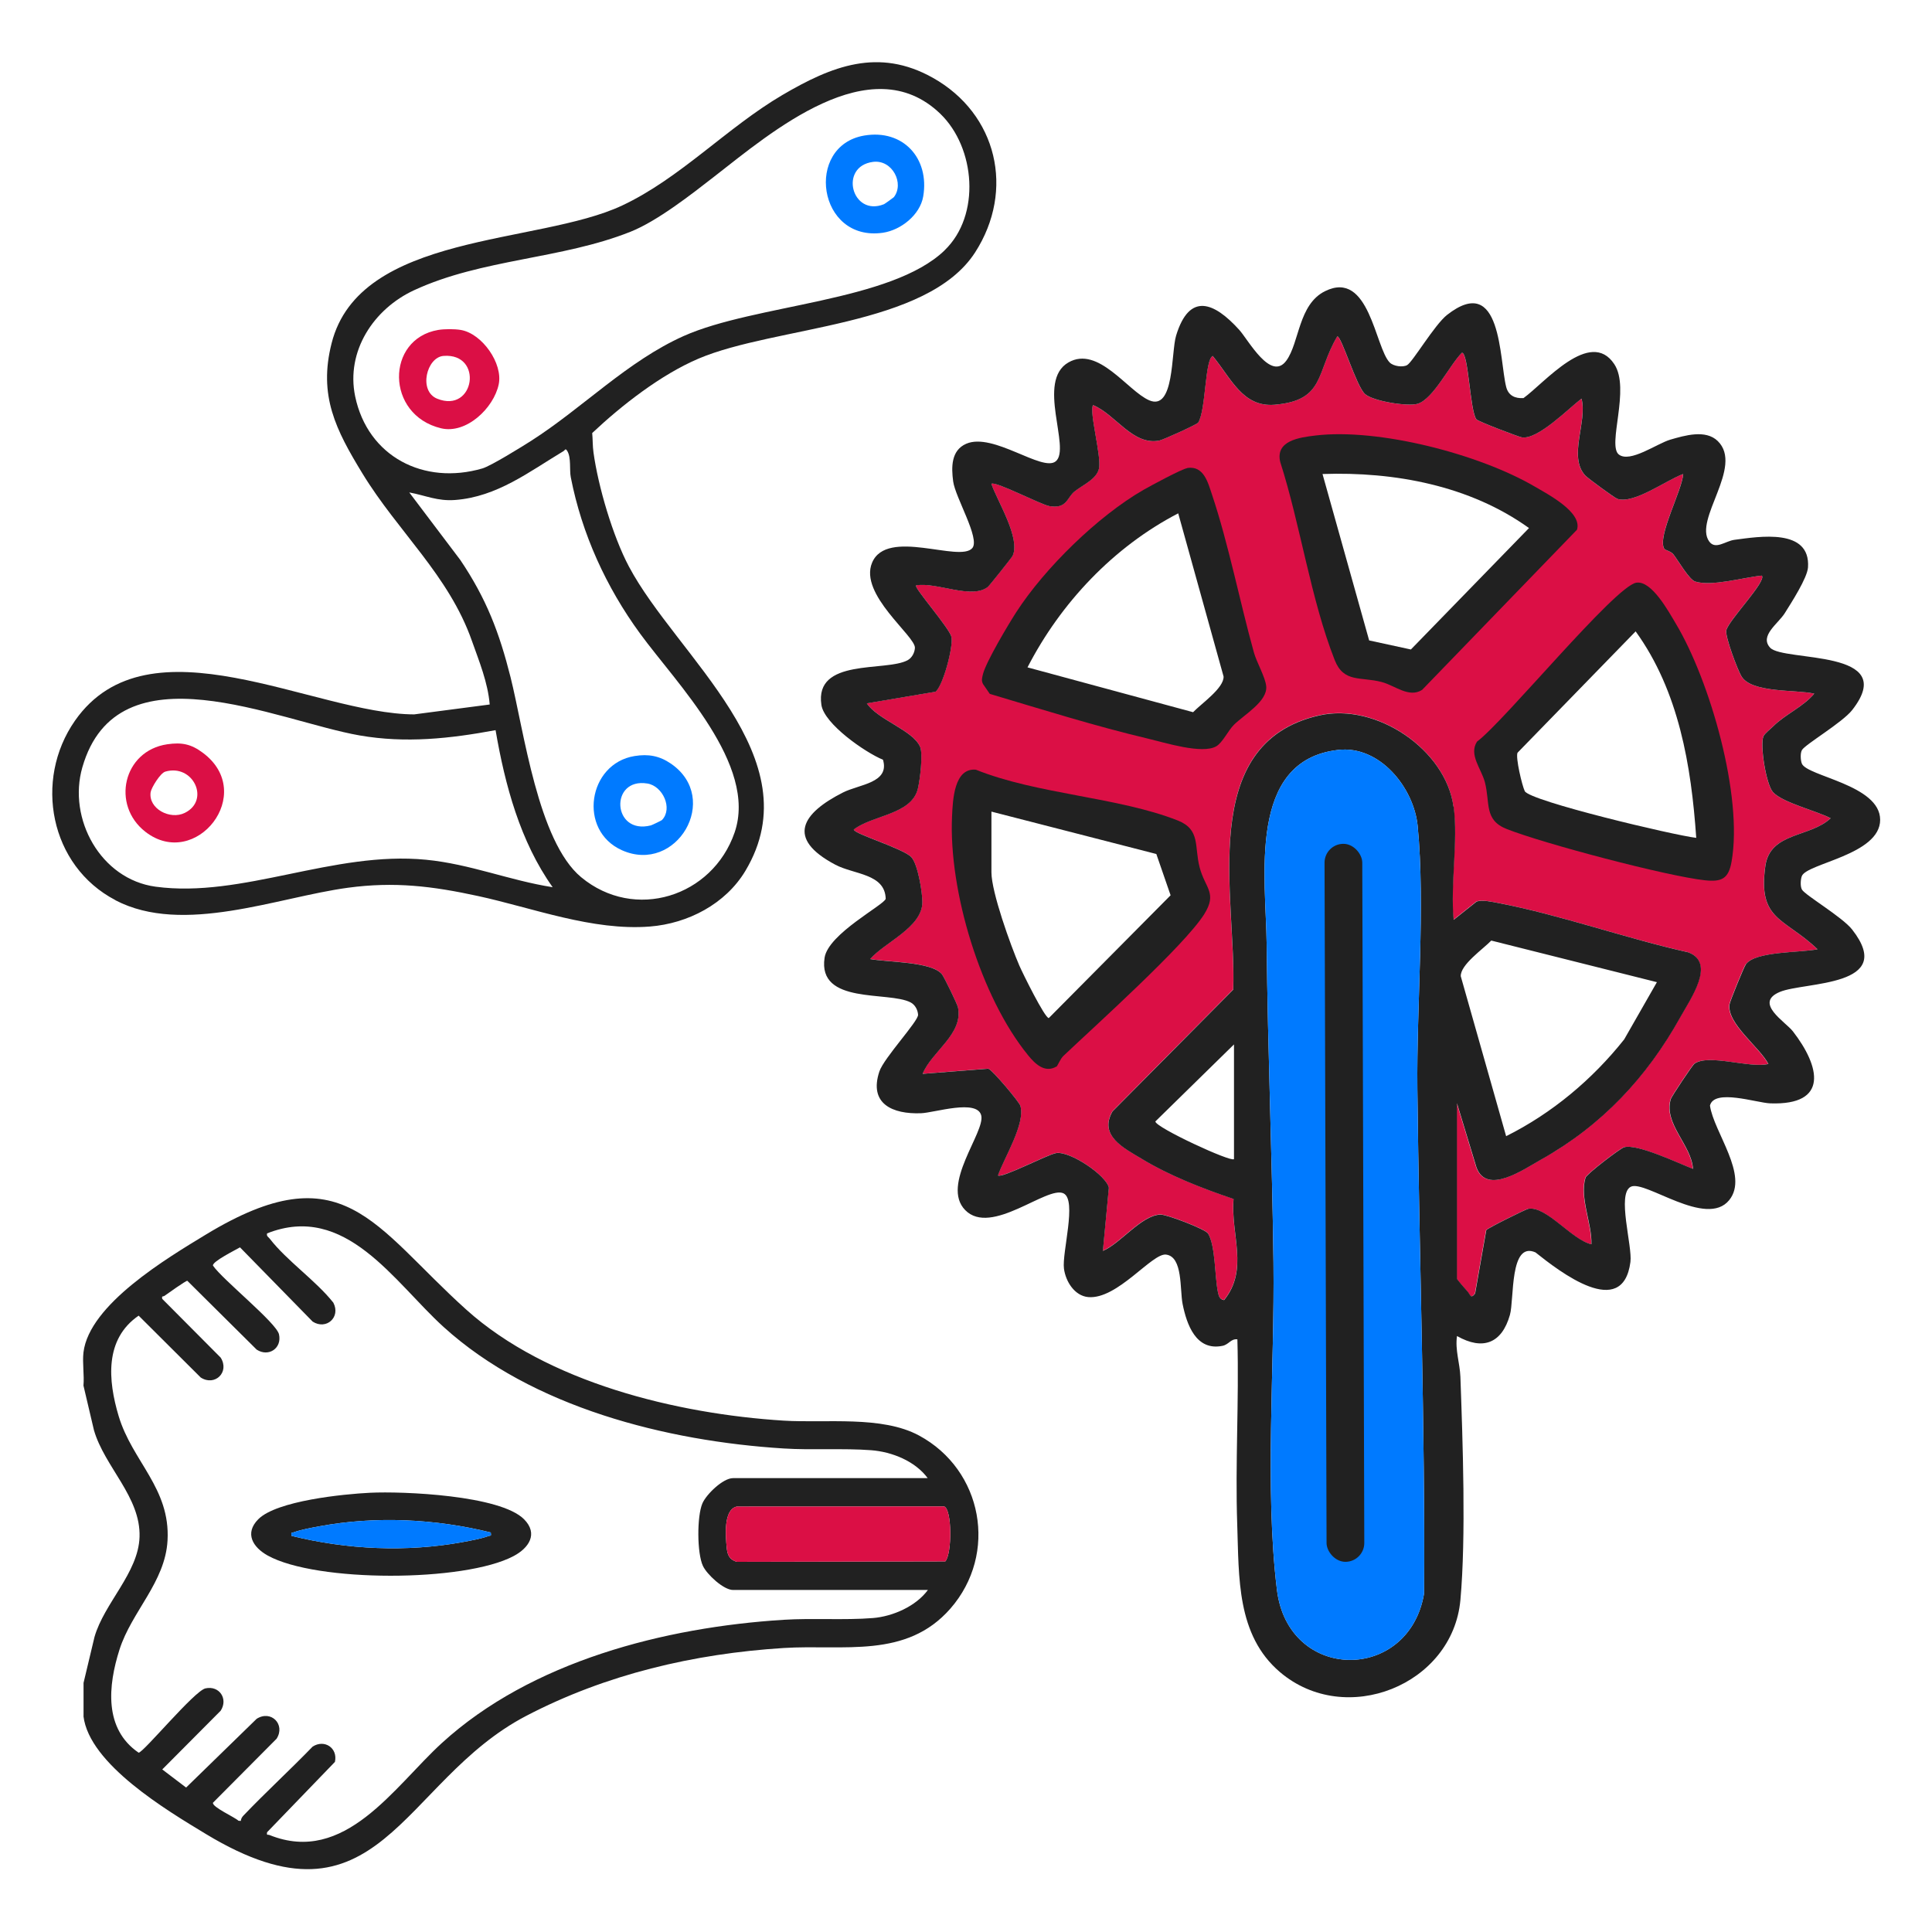 <?xml version="1.0" encoding="UTF-8"?>
<svg id="Layer_1" xmlns="http://www.w3.org/2000/svg" version="1.1" viewBox="0 0 256 256">
  <!-- Generator: Adobe Illustrator 29.1.0, SVG Export Plug-In . SVG Version: 2.1.0 Build 142)  -->
  <defs>
    <style>
      .st0 {
        fill: #007aff;
      }

      .st1 {
        fill: #212121;
      }

      .st2 {
        fill: #db0f45;
      }
    </style>
  </defs>
  <path class="st2" d="M231.32,127.79c1.22-1.77,7.33-1.54,9.5-2.01-4.38-4.2-7.94-3.77-6.91-11.03.64-4.52,5.93-3.75,8.65-6.33-1.83-.97-6.35-2.05-7.63-3.45-.93-1.01-1.76-6.33-1.27-7.41.17-.38.93-.96,1.29-1.32,1.61-1.6,3.95-2.56,5.44-4.33-2.45-.56-8.3-.05-9.65-2.3-.52-.86-2.17-5.27-2.01-6.07.26-1.31,5.4-6.54,4.71-7.27-2.4.23-6.58,1.47-8.82.79-.81-.25-2.26-2.8-2.91-3.62-.32-.4-1.09-.54-1.2-.73-.96-1.61,2.41-7.8,2.51-9.9-2.2.79-6.48,3.99-8.7,3.3-.35-.11-3.97-2.76-4.29-3.12-2.28-2.52.33-7.12-.48-10.17-1.74,1.32-5.8,5.49-7.92,5.13-.42-.07-5.83-2.12-6.01-2.39-.85-1.07-1.04-8.86-1.92-8.82-1.59,1.58-3.77,6.11-5.85,6.76-1.3.4-5.96-.34-7-1.3-1.15-1.05-3.09-7.63-3.66-7.63-2.85,4.78-1.59,8.5-8.31,9.06-4.25.35-5.77-3.54-8.2-6.46-1.05.46-.89,7.19-1.92,8.83-.15.24-4.63,2.27-5.13,2.37-3.54.72-5.82-3.47-8.8-4.69-.56.76,1.12,6.77.79,8.36-.29,1.45-2.16,2.2-3.25,3.08-1,.81-1.01,2.32-3.3,1.94-1.19-.2-7.21-3.37-7.72-2.96.82,2.34,3.9,7.22,2.82,9.54-.11.24-3.07,3.94-3.27,4.11-2.14,1.72-6.86-.68-9.53-.19-.33.25,4.44,5.67,4.69,6.82.28,1.27-1.11,6.51-2.11,7.27l-9.1,1.54c1.46,2.18,6.12,3.56,7.06,5.76.41.96-.02,4.41-.3,5.56-.83,3.43-6.04,3.49-8.49,5.4,0,.57,6.57,2.51,7.63,3.66.87.94,1.46,4.65,1.46,5.96,0,3.34-4.99,5.32-6.92,7.54,2.25.43,8.13.32,9.51,2.01.29.36,2.04,3.95,2.13,4.4.71,3.55-3.46,5.81-4.69,8.8l8.71-.68c.57.19,4.09,4.4,4.24,4.9.72,2.36-2.16,6.93-2.96,9.24.51.41,6.53-2.76,7.71-2.96,1.83-.3,6.66,2.96,6.98,4.59l-.79,8.36c2.33-.98,5.09-4.7,7.61-4.81.84-.04,5.97,1.94,6.32,2.5.99,1.58.89,5.73,1.3,7.71.11.52.2,1.03.83,1.12,3.3-4.06.86-8.67,1.25-13.4-4.14-1.4-8.49-3.08-12.24-5.36-2.32-1.41-5.64-3.03-3.8-6.24l16-16.14c.46-12.05-5.03-32.65,11.44-36.34,7.5-1.68,16.72,4.5,17.75,12.11.61,4.53-.45,10.31,0,14.99l3.04-2.42c.76-.26,2.04.04,2.85.19,8.23,1.57,16.95,4.7,25.2,6.54,3.7,1.39.29,6.17-1.04,8.57-4.46,8.02-10.43,14.38-18.46,18.9-2.37,1.33-7.2,4.74-8.57,1.04l-2.58-8.5v23.24c0,.11,1.16,1.43,1.38,1.67.4.43.41,1.08,1.02.3l1.48-8.4c.17-.26,5.24-2.77,5.57-2.83,2.39-.41,5.78,4.13,8.36,4.7.1-2.71-1.59-6.18-.78-8.82.14-.47,4.55-3.86,5.11-4.03,1.69-.52,7.21,2.12,9.13,2.86-.19-3.17-3.92-5.97-2.94-9.25.1-.33,2.86-4.49,3.13-4.68,1.87-1.36,7.34.64,9.8.03-1.11-2.18-5.56-5.39-5.14-7.92.07-.43,1.89-4.9,2.15-5.27ZM138.21,139.44l-9.76-22.17,1.14-12.88,25.11,6.63,2.75,8.34-19.23,20.08ZM157.63,97.34l-23.31-6.69,5.59-14.59,16.39-11.75,8.53,27.47-7.2,5.55ZM187.47,89.23l-8.97-2.08-6.28-27,6.28-.57,25.65,6.63,2.4,3.32-19.08,19.71ZM226.03,115.19l-26.53-8.52-.95-7.42,17.62-18.64,1.89.58,7.96,26.35v7.65Z"/>
  <g>
    <path class="st1" d="M186.45,48.38c.75-.43,3.63-5.34,5.29-6.65,7.28-5.7,6.91,5.94,7.84,9.55.29,1.13,1.16,1.54,2.29,1.47,2.77-1.99,8.85-9.31,12.03-4.5,2.17,3.27-.98,10.76.61,11.98,1.48,1.14,5.04-1.45,6.8-1.97,1.9-.55,4.69-1.39,6.3.18,3.48,3.4-3.23,10.41-1.13,13.31.83,1.14,2.15-.06,3.33-.22,3.28-.43,10.11-1.59,9.76,3.65-.1,1.42-2.21,4.68-3.08,6.07s-3.38,3-1.94,4.57c1.77,1.92,17.28.09,10.87,8.27-1.3,1.66-6.21,4.54-6.65,5.29-.24.41-.19,1.35-.02,1.79.65,1.7,10.38,2.81,10.38,7.46s-9.73,5.76-10.38,7.46c-.17.44-.22,1.38.02,1.79.44.75,5.34,3.62,6.65,5.29,5.97,7.64-6.3,6.9-9.57,8.26-3.51,1.46.73,3.95,1.72,5.23,3.61,4.66,4.8,9.82-3.01,9.54-1.82-.07-7.43-1.98-7.98.3.49,3.5,5.21,9.24,2.55,12.52-3.03,3.75-11.16-2.71-13.04-1.77s.23,7.85-.05,9.97c-1.02,7.78-9.39,1.27-12.58-1.27-3.46-1.53-2.8,6.24-3.39,8.29-1.07,3.76-3.58,4.74-7.01,2.79-.27,1.85.38,3.59.45,5.41.31,8.61.76,21.21,0,29.58-1.03,11.26-15.21,16.94-23.91,9.54-5.77-4.91-5.42-12.6-5.66-19.53-.28-8.16.25-16.39.02-24.56-.86-.11-1.13.69-1.97.86-3.53.72-4.75-2.86-5.29-5.55-.38-1.94.05-6.26-2.19-6.54-1.85-.24-6.45,5.98-10.32,5.63-1.82-.17-2.99-2.09-3.21-3.77-.28-2.13,1.75-9.07-.05-9.97-2.15-1.08-9.6,5.74-13.04,2.21-3.27-3.35,2.66-10.31,2.13-12.53s-6.17-.37-7.98-.3c-3.77.14-6.94-1.24-5.52-5.53.6-1.8,5.18-6.67,5.13-7.52-.04-.63-.38-1.31-.98-1.63-2.92-1.54-12.35.34-11.41-5.92.48-3.19,7.96-7.03,8.1-7.82-.09-3.34-4.2-3.2-6.67-4.51-6.62-3.5-4.38-6.84,1.01-9.57,2.15-1.09,6.22-1.25,5.3-4.34-2.38-.98-7.78-4.74-8.16-7.26-.94-6.26,8.49-4.37,11.41-5.92.6-.32.94-1.01.98-1.63.11-1.57-7.45-7.09-5.67-11.31,1.96-4.64,11.63.05,13.28-1.93,1.05-1.26-2.25-6.68-2.54-8.83-.25-1.88-.29-4.11,1.73-4.99,3.58-1.55,10.1,3.8,11.87,2.32,2.04-1.7-2.64-10.63,1.68-13.1,3.94-2.25,7.83,3.78,10.69,5.02,3.37,1.46,2.89-6.35,3.57-8.57,1.77-5.81,5.06-4.41,8.35-.78,1.22,1.34,4.2,6.92,6.26,4.09,1.74-2.38,1.58-7.45,5.13-9.2,5.87-2.9,6.62,7.49,8.57,9.46.49.49,1.73.67,2.32.33ZM192.62,106.89c.61,4.53-.45,10.31,0,14.99l3.04-2.42c.76-.26,2.04.04,2.85.19,8.23,1.57,16.95,4.7,25.2,6.54,3.7,1.39.29,6.17-1.04,8.57-4.46,8.02-10.43,14.38-18.46,18.89-2.37,1.33-7.2,4.74-8.57,1.04l-2.58-8.5v23.24c0,.11,1.16,1.43,1.38,1.67.4.43.41,1.08,1.02.3l1.48-8.4c.17-.26,5.24-2.77,5.57-2.83,2.39-.41,5.78,4.13,8.36,4.7.1-2.71-1.59-6.18-.78-8.82.14-.47,4.55-3.86,5.11-4.03,1.69-.52,7.21,2.12,9.13,2.86-.19-3.17-3.92-5.97-2.94-9.25.1-.33,2.86-4.49,3.13-4.68,1.87-1.36,7.34.64,9.8.03-1.11-2.18-5.56-5.39-5.14-7.92.07-.43,1.89-4.9,2.15-5.27,1.22-1.78,7.33-1.54,9.5-2.01-4.38-4.2-7.94-3.77-6.91-11.03.64-4.52,5.93-3.75,8.65-6.33-1.83-.97-6.35-2.05-7.63-3.45-.93-1.01-1.76-6.33-1.27-7.41.17-.38.93-.96,1.29-1.32,1.61-1.6,3.95-2.56,5.44-4.33-2.45-.56-8.3-.05-9.65-2.3-.52-.86-2.17-5.27-2.01-6.07.26-1.31,5.4-6.54,4.71-7.27-2.4.23-6.58,1.47-8.82.79-.81-.25-2.26-2.8-2.91-3.62-.32-.4-1.09-.54-1.2-.73-.96-1.61,2.41-7.8,2.51-9.9-2.2.79-6.48,3.99-8.7,3.3-.35-.11-3.97-2.76-4.29-3.12-2.28-2.52.33-7.12-.48-10.17-1.74,1.32-5.8,5.49-7.92,5.13-.42-.07-5.83-2.12-6.01-2.39-.85-1.07-1.04-8.86-1.92-8.82-1.59,1.58-3.77,6.11-5.85,6.76-1.3.4-5.96-.34-7-1.3-1.15-1.05-3.09-7.63-3.66-7.63-2.85,4.78-1.59,8.5-8.31,9.06-4.25.35-5.77-3.54-8.2-6.46-1.05.46-.89,7.19-1.92,8.83-.15.24-4.63,2.27-5.13,2.37-3.54.72-5.82-3.47-8.8-4.69-.56.76,1.12,6.77.79,8.37-.29,1.45-2.16,2.2-3.25,3.08-1,.81-1.01,2.32-3.3,1.94-1.19-.2-7.21-3.37-7.72-2.96.82,2.34,3.9,7.22,2.82,9.54-.11.24-3.07,3.94-3.27,4.11-2.14,1.72-6.86-.68-9.53-.19-.33.25,4.44,5.67,4.69,6.82.28,1.27-1.11,6.51-2.11,7.27l-9.1,1.54c1.46,2.18,6.12,3.56,7.06,5.76.41.96-.02,4.41-.3,5.56-.83,3.43-6.04,3.49-8.49,5.4,0,.57,6.57,2.51,7.63,3.66.87.94,1.46,4.65,1.46,5.96,0,3.34-4.99,5.32-6.92,7.54,2.25.43,8.13.32,9.51,2.01.29.36,2.04,3.95,2.13,4.4.71,3.55-3.46,5.81-4.69,8.8l8.71-.68c.57.19,4.09,4.4,4.24,4.9.72,2.36-2.16,6.93-2.96,9.24.51.41,6.53-2.76,7.71-2.96,1.83-.3,6.66,2.96,6.98,4.59l-.79,8.37c2.33-.98,5.09-4.7,7.61-4.81.84-.04,5.97,1.94,6.32,2.5.99,1.58.89,5.73,1.3,7.71.11.52.2,1.03.83,1.12,3.3-4.06.86-8.67,1.25-13.4-4.14-1.4-8.49-3.08-12.24-5.36-2.32-1.4-5.64-3.03-3.8-6.24l16-16.14c.46-12.05-5.03-32.65,11.44-36.34,7.5-1.68,16.72,4.51,17.75,12.11ZM177.31,99.37c-12.11,1.38-9.56,16.98-9.47,25.78.14,13.94.73,28.15.9,42.1s-1.18,29.99.46,43.41c1.5,12.28,17.51,12.32,19.5.48.14-22.28-.65-44.66-.89-66.88-.12-10.89,1.06-24.29.04-34.79-.49-5.09-5.03-10.74-10.55-10.1ZM219.54,130.14l-21.94-5.51c-1.08,1.13-4.11,3.2-4.04,4.73l6.01,21.19c6.09-3.04,11.42-7.51,15.64-12.82l4.34-7.59ZM163.51,153.59v-15.2l-10.42,10.21c.02.79,10.03,5.43,10.42,4.99Z"/>
    <path class="st1" d="M139.97,141.33c-1.56.91-2.87-.43-3.74-1.5-6.28-7.69-10.54-21.8-10.08-31.65.1-2.18.27-6.46,3.16-6.19,8.13,3.27,18.88,3.62,26.75,6.73,3.04,1.2,2.17,3.44,2.9,6.22s2.38,3.37.59,6.22c-2.65,4.18-14.39,14.72-18.63,18.74-.43.4-.79,1.35-.93,1.44ZM131.37,107.54v8.04c0,2.64,2.55,9.71,3.7,12.37.43.99,3.36,6.94,3.9,6.95l16.14-16.27-1.89-5.47-21.86-5.62Z"/>
    <path class="st1" d="M174.28,57.71c8.4-1.01,21.74,2.47,29.06,6.75,1.79,1.05,6.34,3.41,5.62,5.73l-20.52,21.22c-1.74,1.11-3.58-.57-5.36-1.04-2.78-.73-5.02.14-6.22-2.9-3.17-8.03-4.56-17.96-7.22-26.25-.68-2.83,2.54-3.26,4.65-3.51ZM181.42,84.86l5.53,1.2,15.65-16.09c-7.84-5.63-17.83-7.49-27.36-7.16l6.18,22.05Z"/>
    <path class="st1" d="M216.82,77.21c2.04-.32,4.3,3.86,5.25,5.45,4.52,7.56,8.91,22.85,7.37,31.52-.4,2.28-1.33,2.7-3.55,2.46-5.09-.56-21.35-4.86-26.24-6.79-3.04-1.2-2.17-3.44-2.9-6.22-.47-1.78-2.15-3.62-1.04-5.36,3.59-2.66,18.29-20.62,21.11-21.06ZM224.76,111.02c-.66-9.56-2.3-19.43-8.03-27.36l-15.65,16.08c-.28.63.6,4.35.96,5.09.64,1.31,19.81,5.86,22.72,6.19Z"/>
    <path class="st1" d="M157.32,62.01c2.19-.33,2.74,1.93,3.27,3.51,2.21,6.59,3.67,14.15,5.56,20.94.37,1.33,1.52,3.27,1.63,4.48.18,2-2.89,3.73-4.27,5.09-.77.76-1.51,2.37-2.35,2.86-1.87,1.08-6.81-.49-9.02-1.01-7.04-1.67-14.05-3.87-20.99-5.94l-.9-1.31c-.24-.46-.11-.85,0-1.31.41-1.63,3.36-6.58,4.42-8.22,3.77-5.83,10.82-12.72,16.83-16.18.96-.55,5.09-2.78,5.82-2.89ZM136.15,88.43l21.94,5.94c1.08-1.13,4.11-3.2,4.04-4.73l-6.01-21.62c-8.56,4.44-15.57,11.86-19.97,20.41Z"/>
    <path class="st1" d="M177.73,131.07c3.98-.62,2.58,6.79,2.71,9.29.65,13.17.16,26.32.43,39.53.05,2.25,1.89,8.27-1.94,8.5-2.05.12-2.84-1.44-2.84-3.28l-.43-51.73c-.1-1.09,1.08-2.14,2.07-2.3Z"/>
    <path class="st1" d="M176.85,107.19c4.59-1.42,4.6,6.03,0,4.62-1.97-.61-1.98-4.01,0-4.62Z"/>
    <path class="st1" d="M178.6,207.52c3.38-.52,3.8,5.11.34,5.11-2.95,0-3.4-4.64-.34-5.11Z"/>
  </g>
  <g>
    <path class="st1" d="M15.29,119.27c-8.68-4.53-10.85-15.9-5.36-23.77,9.79-14.01,31.69-.88,44.95-.84l10.01-1.31c-.25-2.94-1.39-5.69-2.37-8.46-3.05-8.66-9.78-14.42-14.5-22.16-3.51-5.76-5.85-10.29-4.08-17.25,3.72-14.7,27.32-13.01,38.48-18.24,7.7-3.61,13.91-10.34,21.25-14.65,6.54-3.84,12.74-6.32,19.94-2.28,8.52,4.78,10.9,14.89,5.6,23.13-6.38,9.9-26.43,9.74-36.65,14.08-4.98,2.12-10.16,6.16-14.09,9.86.08.84.05,1.74.17,2.57.62,4.51,2.56,11.1,4.69,15.11,6.32,11.92,24.41,25.33,15.44,40.33-2.63,4.39-7.61,6.98-12.65,7.38-7.61.6-15.5-2.46-22.77-4.04-6.07-1.32-11.09-1.93-17.24-1.1-9.3,1.25-21.84,6.34-30.81,1.66ZM125.17,33.16c4.81-4.63,4.09-13.6-.59-18.1-9.23-8.87-22.45,2.52-29.89,8.3-3.06,2.38-7.58,5.93-11.15,7.35-9.17,3.65-19.64,3.57-28.66,7.74-5.37,2.48-9.06,8.08-7.82,14.07,1.67,7.99,9.11,11.81,16.86,9.55,1.15-.34,5.24-2.88,6.48-3.67,6.84-4.38,12.75-10.55,20.2-13.88,9.45-4.21,27.47-4.51,34.57-11.35ZM54.23,65.25l6.77,8.96c3.46,5.14,5.16,9.61,6.65,15.52,1.79,7.15,3.63,21.74,9.35,26.5,7.08,5.88,17.4,2.61,20.34-5.92,3.08-8.96-7.73-19.78-12.52-26.35-4.5-6.16-7.72-13.2-9.19-20.73-.19-.99.07-2.56-.45-3.45-.27-.46-.31-.12-.52,0-4.55,2.73-8.79,6.05-14.35,6.47-2.35.18-3.87-.59-6.08-1ZM65.66,96.75c-6.03,1.12-11.89,1.76-18,.7-10.92-1.9-32.08-12.03-36.75,4.23-1.96,6.81,2.42,14.82,9.7,15.81,11.5,1.56,23.57-4.77,35.84-3.57,5.86.57,11.04,2.74,16.78,3.64-4.3-6.04-6.32-13.56-7.56-20.79Z"/>
    <path class="st2" d="M58.06,43.72c.84-.14,2.16-.14,3,0,2.82.48,5.61,4.44,5.02,7.22-.66,3.13-4.29,6.61-7.64,5.81-7.37-1.77-7.35-11.84-.38-13.03ZM58.77,47.16c-2.24.17-3.36,4.65-.84,5.67,4.98,2.01,6.17-6.08.84-5.67Z"/>
    <path class="st0" d="M114.52,17.96c5.16-.87,8.67,3.03,7.81,8.07-.42,2.45-2.96,4.46-5.34,4.81-8.66,1.25-10.41-11.53-2.47-12.88ZM118.42,26.15c1.45-1.81-.16-5.03-2.74-4.7-4.56.59-2.82,7.32,1.45,5.61.1-.04,1.23-.85,1.29-.92Z"/>
    <path class="st0" d="M84.08,100.18c1.84-.3,3.31-.03,4.84,1.02,6.68,4.61.71,14.69-6.51,11.46-5.87-2.62-4.51-11.48,1.67-12.48ZM87.73,108.64c1.44-1.52.1-4.49-1.95-4.82-5.03-.82-4.67,6.85.46,5.55.16-.04,1.42-.65,1.49-.72Z"/>
    <path class="st2" d="M22.16,98.62c1.94-.28,3.17-.03,4.72,1.13,7.21,5.37-.96,15.63-7.61,10.47-4.57-3.55-2.95-10.74,2.89-11.6ZM21.89,102.25c-.65.19-1.84,2.13-1.93,2.72-.32,2.18,2.57,3.71,4.53,2.74,3.41-1.68,1.09-6.56-2.61-5.46Z"/>
  </g>
  <g>
    <path class="st1" d="M11.07,227.39v-4.4l1.45-6.08c1.29-4.51,5.82-8.5,5.97-13.26.17-5.3-4.62-9.25-6.04-14.14l-1.39-5.91c.12-1.4-.16-3.04,0-4.4.76-6.35,11.08-12.49,16.23-15.62,18.19-11.03,22.17-1.13,34.49,9.95,10.73,9.66,27.9,13.82,42.04,14.71,5.63.35,13.01-.69,17.95,1.97,8.45,4.55,10.52,15.66,4.16,22.94-5.86,6.69-14.14,4.72-22.11,5.22-11.87.75-23.53,3.48-34.09,8.99-16.64,8.68-19.44,29.58-42.44,15.66-5.16-3.12-15.47-9.26-16.23-15.62ZM122.94,195.88c-1.67-2.28-4.75-3.51-7.52-3.72-3.7-.28-7.81.01-11.59-.23-15.53-.97-33.32-5.45-45.05-16.1-6.58-5.97-12.99-16.52-23.39-12.4-.1.4.17.46.35.7,2.24,2.91,6.09,5.53,8.43,8.48,1.01,1.94-.95,3.66-2.74,2.51l-9.63-9.84c-.55.33-3.7,1.88-3.58,2.42,1.23,1.83,8.41,7.57,8.75,9.11.41,1.86-1.4,3.04-2.96,2.02l-9.19-9.12c-.18-.03-2.64,1.72-3.03,2-.16.12-.4-.05-.29.4l7.74,7.78c1.22,1.93-.77,3.84-2.64,2.64l-8.23-8.2c-4.54,3.12-4.06,8.58-2.65,13.3,1.8,6.02,6.86,9.55,6.48,16.48-.3,5.54-4.76,9.42-6.37,14.48-1.51,4.75-2.09,10.49,2.54,13.65.62,0,7.38-8.19,8.85-8.52,1.85-.41,3.04,1.4,2.02,2.96l-7.74,7.78,3.16,2.4,9.35-9.11c1.93-1.22,3.84.77,2.64,2.64l-8.43,8.48c-.13.58,2.91,1.92,3.38,2.39l.31.02c.02-.27.15-.5.34-.7,2.98-3.12,6.17-6.04,9.17-9.14,1.56-1.02,3.37.17,2.96,2.02l-8.99,9.32c-.08.49.08.27.32.37,9.98,4.03,16.52-6.42,22.84-12.19,11.87-10.84,29.52-15.34,45.29-16.33,3.85-.24,8.07.07,11.82-.23,2.63-.21,5.71-1.56,7.29-3.72h-25.82c-1.25,0-3.46-2.05-3.99-3.19-.79-1.68-.8-6.57-.07-8.28.52-1.21,2.73-3.35,4.06-3.35h25.82ZM97.62,199.63c-1.78.4-1.47,3.92-1.33,5.41.09.98.33,1.6,1.33,1.91l27.64-.06c.9-1.02.9-6.92-.16-7.28l-27.48.02Z"/>
    <path class="st1" d="M49,197.8c4.44-.22,17.28.33,20.44,3.51,1.92,1.94.62,3.82-1.39,4.88-6.51,3.46-26.15,3.51-32.59-.08-1.95-1.09-3.09-2.93-1.24-4.8,2.44-2.46,11.32-3.34,14.78-3.51ZM65.03,203.06c-7.35-1.81-15.23-2.2-22.7-.82-1.02.19-2.43.44-3.38.79-.32.12-.4-.08-.32.48,7.34,1.82,15.24,2.19,22.7.82,1.02-.19,2.43-.44,3.38-.79.32-.12.4.08.32-.48Z"/>
  </g>
  <path class="st0" d="M177.31,99.37c-12.11,1.38-9.56,16.98-9.47,25.78.14,13.94.73,28.15.9,42.1s-1.18,29.99.46,43.41c1.5,12.28,17.51,12.32,19.5.48.14-22.28-.65-44.66-.89-66.88-.12-10.89,1.06-24.29.04-34.79-.49-5.09-5.03-10.74-10.55-10.1Z"/>
  <path class="st0" d="M65.03,203.06c-7.35-1.81-15.23-2.2-22.7-.82-1.02.19-2.43.44-3.38.79-.32.12-.4-.08-.32.48,7.34,1.82,15.24,2.19,22.7.82,1.02-.19,2.43-.44,3.38-.79.32-.12.4.08.32-.48Z"/>
  <path class="st2" d="M97.62,199.63c-1.78.4-1.47,3.92-1.33,5.41.09.98.33,1.6,1.33,1.91l27.64-.06c.9-1.02.9-6.92-.16-7.28l-27.48.02Z"/>
  <rect class="st1" x="175.64" y="111.81" width="5" height="95.14" rx="2.5" ry="2.5" transform="translate(-.47 .53) rotate(-.17)"/>
</svg>